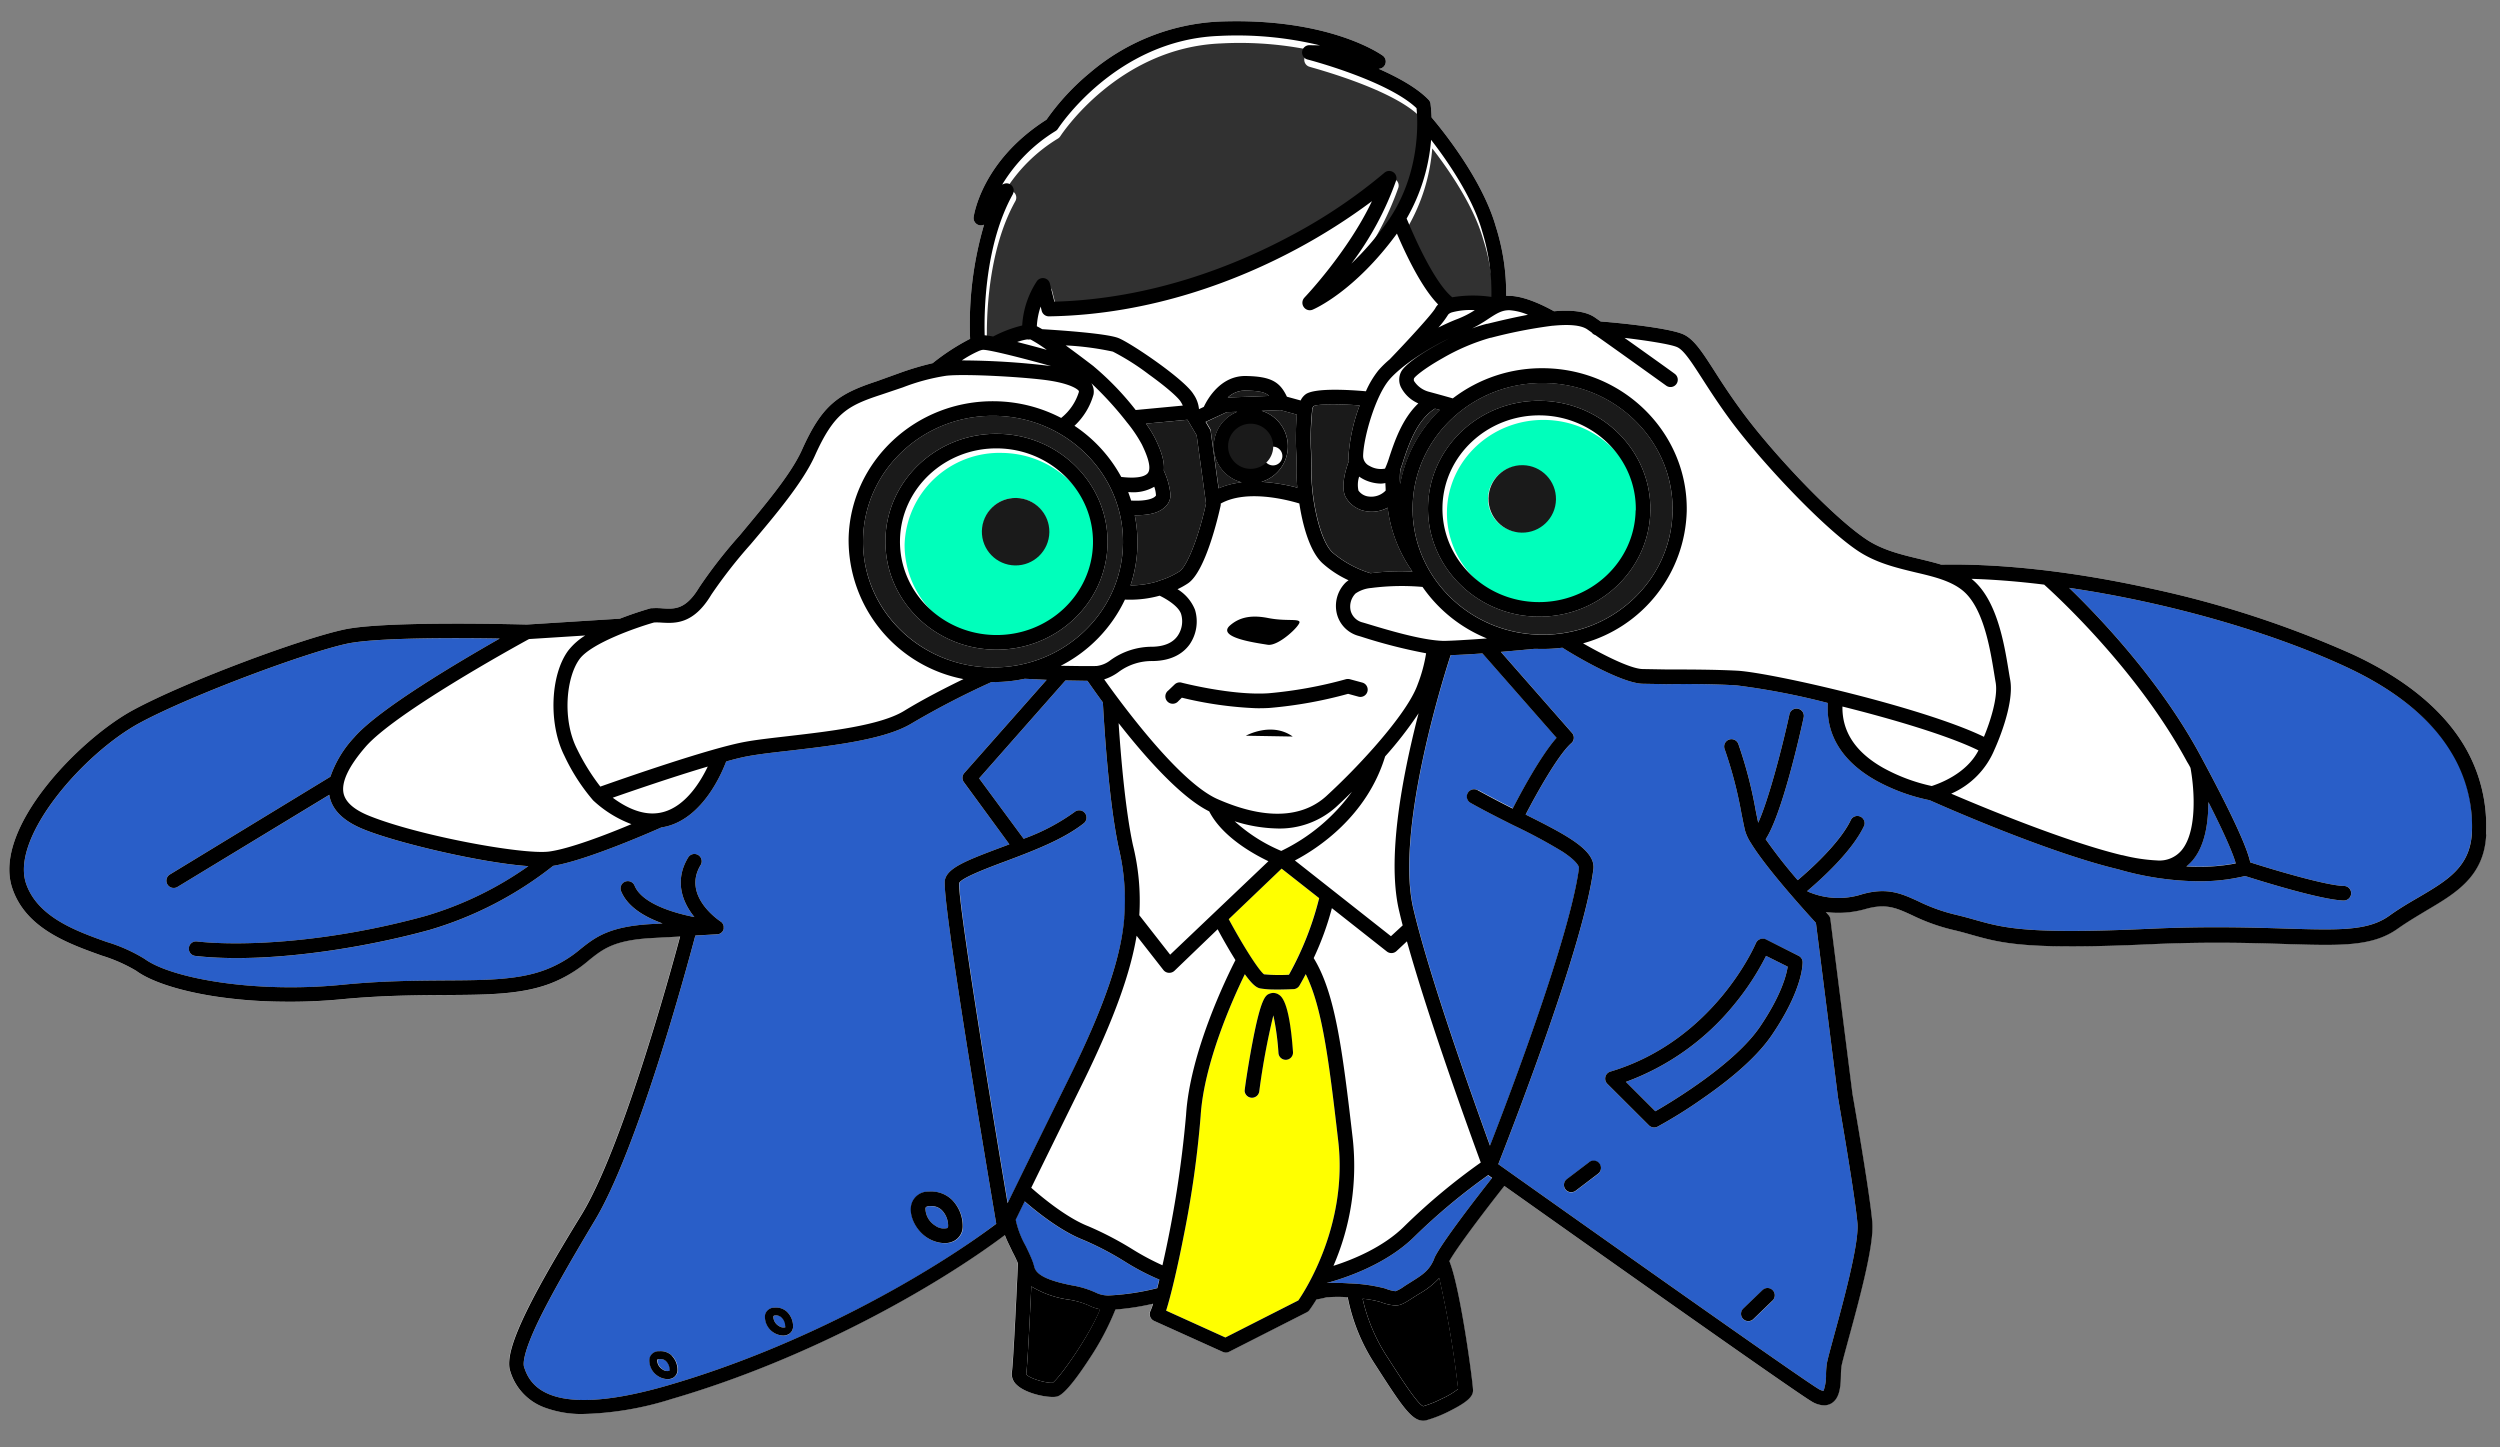<svg xmlns="http://www.w3.org/2000/svg" width="441.761" height="255.707" viewBox="0 0 441.761 255.707">
  <rect x="0" y="0" width="441.761" height="255.707" fill="#808080" stroke="none"/>
  <g id="people_02" transform="translate(4.33) rotate(1)">
    <path d="M437.457,139.822c-.225,7.41-5.154,10.43-10.369,13.635-1.623,1.021-3.286,2.041-4.868,3.194-4.45,3.337-9.92,3.266-19.861,3.133-6.124-.082-13.758-.184-23.913.459-7.144.449-12.451.643-16.5.643-8.4,0-11.482-.816-15.085-1.755-1.072-.286-2.184-.582-3.5-.857a34.7,34.7,0,0,1-7.032-2.4c-2.9-1.276-4.644-2.041-8.165-1.021a17.564,17.564,0,0,1-7.144.7l.48.51a1.347,1.347,0,0,1,.347.714l4.44,30.812c.2,1.021,3.358,17.35,3.9,22.6.4,3.715-1.684,12.319-3.858,20.81-.572,2.276-1.072,4.225-1.143,4.776a13.558,13.558,0,0,0-.071,1.429c0,2.041-.092,4.286-1.694,5.195a2.592,2.592,0,0,1-1.245.316,4.562,4.562,0,0,1-2.235-.7c-3.358-1.919-42.6-28.689-54.878-37.078-3.49,4.593-8.236,11.084-9.481,13.441,2.041,4.746,4.582,21.586,4.582,22.8,0,.908-.643,1.868-3.776,3.531a22.555,22.555,0,0,1-4.491,1.9,2.663,2.663,0,0,1-.49.051c-2.041,0-3.837-2.613-8.614-9.777a33.149,33.149,0,0,1-5.052-11.8,23.769,23.769,0,0,0-3.776.092,15.506,15.506,0,0,1-1.735.4c-.663,1.123-1.133,1.786-1.215,1.9a1.235,1.235,0,0,1-.439.388l-13.625,7.226a1.224,1.224,0,0,1-.6.153,1.276,1.276,0,0,1-.51-.112l-12.247-5.276a1.306,1.306,0,0,1-.663-1.715,10.66,10.66,0,0,0,.449-1.306,44.433,44.433,0,0,1-6.634,1.143,47.691,47.691,0,0,1-4.511,8.879c-3.991,6.358-5.246,6.613-5.664,6.7a3.763,3.763,0,0,1-.745.061c-1.725,0-4.858-.684-6.3-2.041a2.562,2.562,0,0,1-.878-2.245c.214-1.5.592-14.115.735-19.218-.276-.623-.623-1.327-1.021-2.041-.49-1.021-1.021-1.96-1.378-2.909-11.9,9.267-34.047,22.453-58.419,30.006a55.868,55.868,0,0,1-15.891,2.919,18.9,18.9,0,0,1-6.44-1.021,9.849,9.849,0,0,1-6.215-6.328c-1.184-3.256,2.307-11.308,12.053-27.77,6.9-11.665,14.737-42.018,16.615-49.55l-4.858.347c-6.736.48-8.655,2.041-11.074,4.031a23.545,23.545,0,0,1-6.818,4.358c-5.1,2.041-11.043,2.184-18.565,2.358-5.185.122-11.063.265-17.891,1.021a95.189,95.189,0,0,1-11.155.653,83.684,83.684,0,0,1-11.584-.725c-6.277-.857-11.38-2.419-14.013-4.286a28.116,28.116,0,0,0-6.124-2.572C10.562,166.551,3.061,164.01.57,156.927c-3.695-10.461,11.41-26.536,20.871-31.843s29.587-13.145,37.027-14.86c7.144-1.664,30.557-1.439,32.2-1.429l16.432-1.327c2.664-1.092,4.96-1.8,5.481-1.949h.225a12.015,12.015,0,0,1,1.817,0c2.113.092,4.082.173,6.379-3.8a84.756,84.756,0,0,1,7.022-9.349c4.082-5.1,8.8-10.808,10.706-15.248,3.409-7.971,6.124-9.992,12.982-12.38l3.868-1.47a50.894,50.894,0,0,1,5.991-1.909,38.783,38.783,0,0,1,6.542-4.419,62.45,62.45,0,0,1,2.113-20.208,1.337,1.337,0,0,1-.847.112,1.306,1.306,0,0,1-1.021-1.408c.051-.408,1.3-10,12.574-17.452A42.026,42.026,0,0,1,188.421,9.6,38,38,0,0,1,210.987.133c19.391-1.123,28.76,5.236,29.158,5.511a1.286,1.286,0,0,1-.674,2.337c3.45,1.449,6.838,3.245,8.9,5.307a1.347,1.347,0,0,1,.367.7c0,.122.153,1.021.225,2.419,1.674,1.9,9.124,10.645,11.686,19.1a39.069,39.069,0,0,1,2.041,12.186h.653c2.847,0,6.634,1.929,7.848,2.582,3.062-.316,5.675-.122,7.318,1.021l.959.643c2.521.133,12.125.888,14.7,2.041,1.868.837,3.358,3.062,5.623,6.46,1.347,2.041,3.011,4.491,5.154,7.277,5.562,7.226,16.228,18.146,22.188,21.933,2.858,1.817,6.175,2.551,9.389,3.256,1.327.3,2.623.582,3.858.939,10.839-.4,23.729.847,37.313,3.613a179.316,179.316,0,0,1,35.721,11c9.185,4.082,15.891,9.349,19.851,15.636A27.658,27.658,0,0,1,437.457,139.822Z" transform="translate(0 0)" fill="#fff"/>
    <path d="M6.307,10.369c0-.888,0-1.98-.092-3.133a52.6,52.6,0,0,1,0-6.491L3.317,0,0,.184A6.562,6.562,0,0,1,4.735,6.4,6.562,6.562,0,0,1,.173,12.737a31.823,31.823,0,0,1,6.369.919,31.246,31.246,0,0,1-.235-3.286Z" transform="translate(219.856 68.584)" fill="#1a1a1a"/>
    <path d="M5.062,3.664a50.682,50.682,0,0,1,7.5,7.532l8.308-.929a4.889,4.889,0,0,0-.378-.674c-.378-.612-2.1-2.215-5.726-4.736A42.865,42.865,0,0,0,8.349.949,51.234,51.234,0,0,0,0,0C2.164,1.51,4.266,3.062,4.97,3.582Z" transform="translate(185.023 57.817)" fill="#fff"/>
    <path d="M4.97,28.546A14.289,14.289,0,0,0,8.665,26.78c.97-.674,2.97-4.848,4.429-12.033L11.227,2.725,9.553,0,2.245.816A20.349,20.349,0,0,1,3.878,3.358c.694,1.378,1.827,3.654,1.653,5.705A12.952,12.952,0,0,1,6.8,13.39a2.9,2.9,0,0,1-1.021,2.164C4.756,16.574,2.97,17.013.531,17.034A24,24,0,0,1,0,29.444a16.666,16.666,0,0,0,4.787-.8Z" transform="translate(197.209 70.574)" fill="#1a1a1a"/>
    <path d="M4.919,1.459A5.328,5.328,0,0,0,4.593,0,7.389,7.389,0,0,1,.316,1.021H0c.2.49.388,1.021.551,1.48,3,.1,3.97-.551,4.2-.776S4.919,1.5,4.919,1.459Z" transform="translate(196.515 82.505)" fill="#fff"/>
    <path d="M17.013,33c9.41,0,17.054-7.4,17.054-16.493S26.423,0,17.013,0A16.762,16.762,0,0,0,0,16.5,16.76,16.76,0,0,0,17.013,33ZM19.565,7.93a5.838,5.838,0,1,1-5.838,5.838A5.838,5.838,0,0,1,19.565,7.93Z" transform="translate(157.171 77.004)" fill="#0fb"/>
    <path d="M.878,3.633l1.551,9.951a13.921,13.921,0,0,1,4.082-1.133A6.562,6.562,0,0,1,5.491,0L3.623.1,0,1.888.776,3.154a1.184,1.184,0,0,1,.1.48Z" transform="translate(210.058 69.013)" fill="#1a1a1a"/>
    <path d="M3.062,0A4.45,4.45,0,0,0,0,1.286L7.277.878C6.613.245,5.593,0,3.062,0Z" transform="translate(213.834 65.237)" fill="#1a1a1a"/>
    <path d="M17.064,0C7.654,0,0,7.4,0,16.493S7.654,33,17.064,33s17.054-7.4,17.054-16.5S26.464,0,17.064,0ZM13.053,19.881a5.838,5.838,0,1,1,5.838-5.838,5.838,5.838,0,0,1-5.838,5.838Z" transform="translate(252.892 69.503)" fill="#0fb"/>
    <path d="M12.722.1A42.273,42.273,0,0,0,3.649.449h0A5.7,5.7,0,0,0,.9,1.469,3.3,3.3,0,0,0,.1,4.531,2.9,2.9,0,0,0,2.292,6.572l.367.1c3.8,1.082,10.145,2.9,14.013,2.9,1.684,0,4.695-.235,7.644-.51A25.515,25.515,0,0,1,12.722.1Z" transform="translate(236.088 99.264)" fill="#fff"/>
    <path d="M17.871,2.8A14.921,14.921,0,0,1,7.287,6.767,26.209,26.209,0,0,1,0,5.623a28.76,28.76,0,0,0,8.328,5.1A33.057,33.057,0,0,0,20.708,0C19.565,1.153,18.575,2.133,17.871,2.8Z" transform="translate(216.304 135.739)" fill="#fff"/>
    <path d="M21.4,0a67.2,67.2,0,0,1-5.777,7.726C12.564,18.442,3.9,24.26,0,26.393L17.207,39.477l2.041-1.949c-.235-.837-.449-1.653-.643-2.429-1.664-6.532-1.133-16.462,1.582-29.516C20.555,3.633,20.973,1.776,21.4,0Z" transform="translate(227.102 121.716)" fill="#fff"/>
    <path d="M6.338,12.615a4.868,4.868,0,0,0,2.429-1.072,12.574,12.574,0,0,1,7.379-2.5c2.1-.092,3.593-.765,4.429-2.041A4.511,4.511,0,0,0,21.1,3.184C20.636,1.8,18.412.531,17.248,0a19.514,19.514,0,0,1-5.307.8h-.817A25.26,25.26,0,0,1,0,12.7C2.48,12.737,5.062,12.737,6.338,12.615Z" transform="translate(185.145 101.743)" fill="#fff"/>
    <path d="M0,22.239C0,34.394,10.114,44.284,22.616,44.467a1.429,1.429,0,0,1,.551,0c12.574-.1,22.78-10.032,22.78-22.239S35.639,0,22.974,0,0,9.981,0,22.239Zm43.212,0c0,10.522-8.8,19.075-19.626,19.075S3.96,32.761,3.96,22.239,12.768,3.174,23.586,3.174s19.626,8.553,19.626,19.065Z" transform="translate(149.812 70.472)" fill="#1a1a1a"/>
    <path d="M20.341,53.652c10.451,4.378,16.2,1.949,19.187-.868a116.891,116.891,0,0,0,8.165-8.614l.061-.071c3.4-3.991,6.573-8.308,7.583-11.349a26.539,26.539,0,0,0,1.388-5.511,93.214,93.214,0,0,1-11.553-2.745l-.357-.1a5.409,5.409,0,0,1-3.98-3.868,5.827,5.827,0,0,1,1.48-5.5,3.654,3.654,0,0,1,.561-.459,18.228,18.228,0,0,1-4.695-2.96c-2.256-2.041-3.572-6.542-4.246-10.461C31.659.5,24.5-1.205,20.045,1.407a1.805,1.805,0,0,1,0,.327c-.388,1.939-2.48,11.727-5.532,13.86a13.788,13.788,0,0,1-1.837,1.072,7.532,7.532,0,0,1,3.154,3.582,7.144,7.144,0,0,1-.837,6.124c-.908,1.327-2.766,2.939-6.43,3.062a9.839,9.839,0,0,0-6.042,2.041A8.88,8.88,0,0,1,0,32.821C3.45,37.577,13.625,50.845,20.341,53.652Zm4.817-11.3s4.511-2.623,8.267,0ZM22.1,22.881c1.582-1.408,3.613-1.949,6.675-1.4s5.276,0,5.552.561-3.613,4.45-5.552,4.164-9.206-1.112-6.705-3.327ZM11.318,34.607l1.112-1.1a1.306,1.306,0,0,1,1.215-.347c.092,0,9.053,2.174,15.431,1.633A75.829,75.829,0,0,0,42.7,32.066a1.449,1.449,0,0,1,.694,0l2.225.561a1.29,1.29,0,0,1-.633,2.5l-1.878-.48a76.3,76.3,0,0,1-13.819,2.735q-1.184.092-2.419.092a66.4,66.4,0,0,1-13.125-1.633l-.6.612a1.3,1.3,0,1,1-1.827-1.827Z" transform="translate(192.881 83.874)" fill="#fff"/>
    <path d="M6.379,18.728a29.081,29.081,0,0,0,4.429,0A55.306,55.306,0,0,0,15.911,5.1L9.185,0,0,9.094C2.98,14.421,5.562,18.146,6.379,18.728Z" transform="translate(215.579 149.579)" fill="#ff0"/>
    <path d="M11.888,24.137c1.96,1.021,4.082,2.113,6.226,3.133,1.337-2.694,4.766-9.369,7.522-12.584L12.286,0C10.245.184,8.2.337,6.673.4,5.111,5.5-2.512,31.883.845,45.233c3.062,12.114,11.227,33.68,14.288,41.712C18.614,77.514,28.646,49.56,30,37.619h0c0-.092,0-.949-2.9-2.807a93.565,93.565,0,0,0-8.614-4.45l-.347-.163h0c-2.531-1.215-5.1-2.46-7.5-3.756a1.286,1.286,0,1,1,1.235-2.256Z" transform="translate(247.342 110.949)" fill="#295ec8"/>
    <path d="M13.39,2.528A37.139,37.139,0,0,0,5.042,6.264C1.725,8.213.245,9.57.041,9.917a.719.719,0,0,0,0,.469,4.47,4.47,0,0,0,2.735,1.878c1.551.388,3.276.837,4.174,1.082A25.923,25.923,0,0,1,23.116,7.733c14.084,0,25.515,11.135,25.515,24.811A24.933,24.933,0,0,1,30.72,56.222c3.49,1.919,8.44,4.358,10.624,4.358h4.082c3.7-.061,8.318-.143,12.666,0,6.266.286,33.057,5.95,43.743,10.92,1.021-2.562,2.419-7.073,1.9-9.655-.1-.51-.2-1.092-.316-1.725-.786-4.338-2.113-11.584-5.868-14.462-2.143-1.643-5.1-2.307-8.318-3-3.429-.765-6.971-1.541-10.206-3.6-6.124-3.95-17.1-15.176-22.79-22.535-2.194-2.858-3.888-5.389-5.246-7.42C49.04,6.192,47.641,4.09,46.447,3.569S40.661,2.447,37.1,2.089c4.164,2.847,8.92,6.124,8.991,6.2A1.287,1.287,0,0,1,44.62,10.4c-.092-.061-8.43-5.838-12.676-8.716a1.265,1.265,0,0,1-.663-.459L30.475.681c-1.163-.765-3.419-.806-6-.51h-.082A85.217,85.217,0,0,0,13.523,2.5Z" transform="translate(246.626 52.666)" fill="#fff"/>
    <path d="M16.942,55.888a110.591,110.591,0,0,1,13.207-11.4c-1.878-4.848-9.573-24.9-13.727-38.854L14.594,7.4a1.3,1.3,0,0,1-.888.357,1.316,1.316,0,0,1-.786-.255L3.062,0A51.5,51.5,0,0,1,0,8.879C3.888,15,5.327,24.668,7.471,40.763A44.355,44.355,0,0,1,4.409,63.216C7.7,62.114,13.217,59.8,16.942,55.888Z" transform="translate(230.705 156.396)" fill="#fff"/>
    <path d="M0,0C0,4.419,2.429,8.022,7.379,10.706a31.455,31.455,0,0,0,8.644,3.062c1.143-.357,6.052-2.123,8.165-6.4C18.881,4.838,9.042,2.092,0,0Z" transform="translate(323.365 119.216)" fill="#fff"/>
    <path d="M9.757,16.034c.112.612.214,1.184.316,1.674.888,4.47-2.378,11.972-2.582,12.431A14.584,14.584,0,0,1,0,38.007c6.124,2.5,20.555,8.165,30.383,10.349h.1a30.73,30.73,0,0,0,6.124.816A5.1,5.1,0,0,0,40.885,47.3c1.419-1.766,2.092-4.838,1.97-8.889A35.185,35.185,0,0,0,42.2,32.71a10.752,10.752,0,0,0-.6-1.021C32.6,15.676,18.126,2.827,15.778.786,11.318.327,6.981.051,2.9,0h0C7.471,3.47,8.9,11.329,9.757,16.034Z" transform="translate(342.878 96.293)" fill="#fff"/>
    <path d="M0,11.441a34.333,34.333,0,0,0,8.726-.674C8.389,9.614,7.277,6.746,3.695,0c.071,3.511-.4,7.624-2.541,10.288A7.694,7.694,0,0,1,0,11.441Z" transform="translate(384.611 134.933)" fill="#295ec8"/>
    <path d="M9.818,40.763l17.075-16.83c-2.868-1.306-8.277-4.246-10.614-8.624C11.176,12.911,4.664,5.756,0,0,.459,5.5,1.419,15.176,2.909,21.524A40.824,40.824,0,0,1,4.246,33.874Z" transform="translate(195.504 124.39)" fill="#fff"/>
    <path d="M4.429,7.389C1.99,10.318,0,17.738,0,21.014a1.939,1.939,0,0,0,1.163,1.715,3.929,3.929,0,0,0,2.745.429,16.446,16.446,0,0,0,.725-2.041c.837-2.674,2.133-6.828,4.96-9.583A6.205,6.205,0,0,1,6.46,8.706a3.062,3.062,0,0,1,0-2.694C7.185,4.552,10.89,2.021,14.809,0,10.982,1.9,6.5,4.909,4.429,7.389Z" transform="translate(237.91 55.439)" fill="#fff"/>
    <path d="M6.4.015a12.564,12.564,0,0,0-3.96.439h0a1.459,1.459,0,0,0-.745.418A15.972,15.972,0,0,1,0,3.2c1.2-.633,2.358-1.174,3.4-1.592A16.778,16.778,0,0,0,6.4.015Z" transform="translate(250.79 50.311)" fill="#fff"/>
    <path d="M.408.4a1.571,1.571,0,0,0-.245.623,1.02,1.02,0,0,1,0,.286s0,0,0,.082A46.241,46.241,0,0,0,.1,8.33c.051,1.174.1,2.3.1,3.235a37.762,37.762,0,0,0,1.021,7.91C2.01,22.761,3.072,25.15,4.2,26.18a18.84,18.84,0,0,0,6.807,3.562,39.805,39.805,0,0,1,7.369-.418A24.77,24.77,0,0,1,13.8,18.1a5.858,5.858,0,0,1-2.878.776,5.5,5.5,0,0,1-.816-.061,4.991,4.991,0,0,1-3.8-2.511c-1.021-2.041.235-5.634.5-6.338h0a4.328,4.328,0,0,1-.092-.9A31.352,31.352,0,0,1,8.532.125C4.664-.1,1.163-.029.408.4Z" transform="translate(228.613 67.388)" fill="#1a1a1a"/>
    <path d="M1.941,3.541a3.531,3.531,0,0,0,2.99-1.1c0-.48-.061-.919-.071-1.327a5.429,5.429,0,0,1-.827.061A7.144,7.144,0,0,1,1.389.643,6.531,6.531,0,0,1,.206,0,4.787,4.787,0,0,0,.124,2.47,2.541,2.541,0,0,0,1.941,3.541Z" transform="translate(237.092 80.086)" fill="#fff"/>
    <path d="M6,0C2.835,2.041,1.457,6.481.528,9.451c-.163.531-.306,1.021-.449,1.378a10.662,10.662,0,0,0,0,2.654A24.494,24.494,0,0,1,6.866.214Z" transform="translate(244.475 67.849)" fill="#1a1a1a"/>
    <path d="M27.842,34.6a5.48,5.48,0,0,1,1.021,2.623l.847-.418c.653-1.459,2.9-5.583,7.348-5.583s6.032.939,7.3,3.531l2.439.623a2.827,2.827,0,0,1,.939-1.163c1.664-1.1,7.379-.888,10.563-.663a16.421,16.421,0,0,1,2.2-3.756,18.373,18.373,0,0,1,1.939-1.96c2.98-3.2,7.389-8.165,7.91-9.185a2.562,2.562,0,0,1,.48-.663c-3.062-2.99-6-9.042-7.5-12.39C56,15.983,48.968,19.167,48.672,19.289a1.286,1.286,0,0,1-1.572-.429,1.306,1.306,0,0,1,.1-1.623C47.294,17.146,54.714,9.073,58.827,0A105.366,105.366,0,0,1,45.692,8.614C35.935,14.074,20.443,20.7,2.1,21.29A1.306,1.306,0,0,1,.816,20.33l-.2-.745A12.859,12.859,0,0,0,0,23.076c.255.122.582.286.949.5,2.041.092,11.3.5,13.513,1.337S26.2,31.975,27.842,34.6Z" transform="translate(179.859 31.445)" fill="#fff"/>
    <path d="M0,7.583a25.433,25.433,0,0,1,8.42,8.889c3.49.347,4.45-.418,4.7-.786.8-1.112-.623-3.95-1.153-5.011A24.494,24.494,0,0,0,9.318,6.869a1.592,1.592,0,0,1-.163-.2A61.115,61.115,0,0,0,2.847,0a2.776,2.776,0,0,1,.429,1.98A12,12,0,0,1,0,7.583Z" transform="translate(186.819 64.41)" fill="#fff"/>
    <path d="M2.174,0a1.153,1.153,0,0,1-.418,0A10.3,10.3,0,0,0,0,.51c1.684.4,3.521.847,5.246,1.3A25.77,25.77,0,0,0,2.347.02,1.021,1.021,0,0,1,2.174,0Z" transform="translate(176.429 56.898)" fill="#fff"/>
    <path d="M5.287,27.791c3.062-1.837,13.86-8.614,18.2-15.217,3.7-5.654,4.542-9.287,4.736-10.737L24.362,0a46.3,46.3,0,0,1-5.5,8.726A44.191,44.191,0,0,1,0,22.7Z" transform="translate(286.276 163.51)" fill="#295ec8"/>
    <path d="M7.379,2.235A17.289,17.289,0,0,1,.633,0C.48,5.338.2,13.89,0,15.523c.449.7,3.541,1.561,4.715,1.439C5.981,16,11.063,8.553,12.88,3.827a6.879,6.879,0,0,1-1.847-.572A14.208,14.208,0,0,0,7.379,2.235Z" transform="translate(181.216 224.174)"/>
    <path d="M3.806,20.351C.846,23.9-.4,26.709.111,28.689c.4,1.51,1.929,2.8,4.562,3.807,8.634,3.327,27.189,6.43,31.873,5.766h0c3.572-.521,10.206-3.194,14.5-5.1a20.412,20.412,0,0,1-6.838-4.082h0a34.547,34.547,0,0,1-5.225-7.808c-2.919-5.542-2.745-14.227.367-18.585A11.5,11.5,0,0,1,42.415,0l-9.93.806C29.872,2.2,8.858,14.288,3.806,20.351Z" transform="translate(58.715 110.572)" fill="#fff"/>
    <path d="M29.278,41.742a.776.776,0,0,1,0-.265A38.855,38.855,0,0,0,28.063,29.5C26.022,20.759,25,6.4,24.8,3.756,23.5,2.062,22.522.694,22.011,0H18.123L3.171,17.564,11.224,28.1a36.4,36.4,0,0,0,8.93-4.9,1.286,1.286,0,1,1,1.643,1.98c-3.521,2.929-9.012,5.1-13.86,7.022-2.99,1.184-7.5,2.97-7.93,3.909C-.228,38.681,5.325,69.86,9.55,92.527c1.6-3.439,4.674-10.022,10.543-22.453C26.4,56.561,28.819,48.233,29.278,41.742Z" transform="translate(167.89 117.012)" fill="#295ec8"/>
    <path d="M162.76,41.293c.388-2.113,3.531-3.45,9.512-5.817l1.776-.7-8.226-10.808a1.286,1.286,0,0,1,0-1.613L180.11,5.6l-3.878-.122a26.289,26.289,0,0,1-5.858.684,149,149,0,0,0-13.962,7.542c-4.644,2.96-13.962,4.195-21.433,5.195-2.8.367-5.43.714-7.338,1.1-1.021.2-2.388.551-3.9,1.021-.827,2.307-3.929,9.788-10.145,11.6-.316.092-.643.163-.959.225h-.092c-.541.255-12.951,6.052-19.055,7.144A64.6,64.6,0,0,1,71.9,51.683c-9.318,2.756-23.372,5.593-35.435,5.593-2.041,0-4.011-.082-5.909-.265a1.286,1.286,0,1,1,.235-2.562c7.95.745,23.3-.184,40.375-5.225a61.665,61.665,0,0,0,17.952-9.1c-8.369-.449-23.249-3.695-29.169-5.981-3.49-1.337-5.5-3.164-6.124-5.562a3.184,3.184,0,0,1-.092-.449L27.194,44.865a1.245,1.245,0,0,1-.694.2,1.286,1.286,0,0,1-.684-2.378L53.862,24.933a19.483,19.483,0,0,1,4.082-7.022C62.19,12.808,76.315,4.174,83.347,0c-7.512,0-21.82.194-26.913,1.368-7.144,1.664-27.2,9.492-36.343,14.6C10.273,21.473-2.464,36.537.414,44.712c2.113,5.9,8.92,8.246,14.411,10.094a28.454,28.454,0,0,1,6.8,2.9c4.695,3.317,19.391,5.766,34.966,3.95,6.94-.816,12.89-.949,18.126-1.082,7.256-.163,12.992-.306,17.677-2.174A21.28,21.28,0,0,0,98.6,54.592c2.551-2.1,4.97-4.082,12.523-4.623l1.888-.133c-3.909-1.337-6.409-3.2-7.43-5.572a1.289,1.289,0,0,1,2.368-1.021c1.286,3,6.522,4.623,10.665,5.368-2.2-2.613-3.695-6.379-1.286-10.512a1.287,1.287,0,0,1,2.225,1.3c-3.164,5.43,3.276,9.645,3.725,9.93l.1.071h0a.724.724,0,0,1,.153.153h0a1.357,1.357,0,0,1,.235.388h0a1.777,1.777,0,0,1,.051.225h0a.5.5,0,0,1,0,.122.479.479,0,0,1,0,.122h0a.755.755,0,0,1,0,.235h0a1.184,1.184,0,0,1-.327.572,1.245,1.245,0,0,1-.888.378h-.133l-1.317.1-2.317.174c-1.48,5.991-9.645,38.436-17.105,51.03-4.286,7.481-7.348,13.1-9.328,17.34-2.807,6.062-2.674,7.889-2.49,8.4.857,2.368,3.48,9.573,25.362,2.817,24.066-7.42,45.927-20.412,57.613-29.6C170.782,90.619,162.188,44.355,162.76,41.293Zm-46.468,88.792a1.97,1.97,0,0,1-1.021.245,3.133,3.133,0,0,1-1.551-.449,3.266,3.266,0,0,1-1.653-3.154,1.674,1.674,0,0,1,1.7-1.306,2.848,2.848,0,0,1,2.225.725,3.592,3.592,0,0,1,1.082,2.521,1.592,1.592,0,0,1-.8,1.408Zm20.279-8.063a1.909,1.909,0,0,1-1.021.245,3.225,3.225,0,0,1-1.541-.439,3.276,3.276,0,0,1-1.653-3.164,1.684,1.684,0,0,1,1.633-1.3,2.858,2.858,0,0,1,2.235.735,3.593,3.593,0,0,1,1.082,2.511,1.582,1.582,0,0,1-.745,1.4Zm28.4-24.28a6.624,6.624,0,0,1,2.041,4.664A2.878,2.878,0,0,1,165.6,105a3.552,3.552,0,0,1-1.806.459,5.92,5.92,0,0,1-2.868-.827c-2.092-1.194-3.49-3.868-3.062-5.838a3.062,3.062,0,0,1,3.062-2.4,5.287,5.287,0,0,1,4.042,1.337Z" transform="translate(2.575 111.357)" fill="#295ec8"/>
    <path d="M.572,0H.4C.041,0,.01.156,0,.207A1.97,1.97,0,0,0,1.021,1.86h0a1.347,1.347,0,0,0,1.133.2s.071,0,.071-.2A2.133,2.133,0,0,0,1.592.37,1.367,1.367,0,0,0,.572,0Z" transform="translate(116.03 238.154)" fill="#295ec8"/>
    <path d="M.531.006H.4C.041.006.01.159,0,.22A1.96,1.96,0,0,0,1.021,1.864h0a1.378,1.378,0,0,0,1.143.2s.071,0,.071-.2A2.133,2.133,0,0,0,1.6.373,1.378,1.378,0,0,0,.531.006Z" transform="translate(136.361 230.088)" fill="#295ec8"/>
    <path d="M.735,0C.071.061.02.286,0,.4A3.613,3.613,0,0,0,1.817,3.46a2.49,2.49,0,0,0,2.1.378c.061,0,.143-.082.143-.367A3.97,3.97,0,0,0,2.9.7,2.6,2.6,0,0,0,1.051.01Z" transform="translate(162.906 210.304)" fill="#295ec8"/>
    <path d="M15.472,10.931C10.369,16.238,2.613,18.779,0,19.514a36.4,36.4,0,0,1,3.991,0,28.853,28.853,0,0,1,6.2.745l.276.082a6.337,6.337,0,0,0,1.725.408,6.307,6.307,0,0,0,1.47-.857l.449-.306.817-.531c1.97-1.286,3.154-2.041,3.991-4.154v-.082h0C20,12.257,26.444,3.654,28.863.48l-.7-.48A109.134,109.134,0,0,0,15.472,10.931Z" transform="translate(234.032 203.15)" fill="#295ec8"/>
    <path d="M9.941,2.878l-.8.52-.449.3c-1.337.908-2.041,1.3-2.929,1.3a8.85,8.85,0,0,1-2.439-.52l-.265-.082A17.246,17.246,0,0,0,0,3.9,31.515,31.515,0,0,0,4.531,14.1c2.592,3.878,5.511,8.267,6.522,8.6a20.157,20.157,0,0,0,3.3-1.408,13.923,13.923,0,0,0,2.817-1.755A178.833,178.833,0,0,0,13.492,0,14.584,14.584,0,0,1,9.941,2.878Z" transform="translate(240.421 221.429)"/>
    <path d="M29.883,29.373C27.954,14.9,26.627,5.807,23.627,0c-.592,1.194-1.021,1.939-1.072,2.041a1.3,1.3,0,0,1-1.021.653c-.265,0-1.857.122-3.429.122a15.46,15.46,0,0,1-2.429-.143C15.1,2.582,14.4,2.256,12.87.2,10.778,4.695,5.919,16.074,5.5,25.372A180.653,180.653,0,0,1,2.878,46.621C2.011,51.55.837,57.123,0,59.889l10.553,4.562,12.788-6.787C24.525,55.878,31.853,44.131,29.883,29.373ZM20.443,15.2a1.286,1.286,0,0,1-1.4-1.163,45.171,45.171,0,0,0-1.021-6.644,128.409,128.409,0,0,0-2.256,13.5,1.3,1.3,0,0,1-2.582,0c0-.459.541-4.582,1.174-8.277,1.429-8.42,2.245-8.747,2.97-9.032a1.735,1.735,0,0,1,1.551.133c.52.316,1.9,1.164,2.715,10.114A1.286,1.286,0,0,1,20.443,15.2Z" transform="translate(205.741 168.154)" fill="#ff0"/>
    <path d="M12,6.624C7.991,5.144,3.654,1.776,1.531,0,.847,1.47.357,2.531,0,3.286A16.331,16.331,0,0,0,1.827,7.838c.439.868.857,1.7,1.174,2.46H3a9.125,9.125,0,0,1,.408,1.184c.265,1.021,1.266,2.245,6.756,3.215a16.452,16.452,0,0,1,4.184,1.194,4.96,4.96,0,0,0,2.541.459,42.865,42.865,0,0,0,8.338-1.439l.347-1.51a41.986,41.986,0,0,1-6.124-3.062A53.276,53.276,0,0,0,12,6.624Z" transform="translate(178.848 209.171)" fill="#295ec8"/>
    <path d="M35.374,5.4l-.837-1.317c-.929-1.5-1.8-2.99-2.4-4.082L24.627,7.481a1.317,1.317,0,0,1-.908.367h-.112a1.306,1.306,0,0,1-.929-.48L17.84,1.4C16.9,7.757,14.288,15.85,8.726,27.679,4.572,36.5,1.817,42.365,0,46.253c1.715,1.47,6.266,5.164,10.206,6.624a58.736,58.736,0,0,1,7.818,3.9,44.91,44.91,0,0,0,5.4,2.766A196.674,196.674,0,0,0,27.1,32.9C27.628,21.851,33.812,8.553,35.374,5.4Z" transform="translate(181.532 160.499)" fill="#fff"/>
    <path d="M149.456,13.145C135.525,6.96,117.175,2.194,100.2,0c5.3,4.94,16.268,15.993,23.657,29.128,6.716,11.941,8.726,16.748,9.185,18.81,4.246,1.276,13.574,3.878,16.636,3.878a1.286,1.286,0,1,1,0,2.572c-3.827,0-14.686-3.174-17.5-4.021a34.2,34.2,0,0,1-8.828,1.072,52.693,52.693,0,0,1-13.594-1.868C97.191,46.815,78.249,38.813,76.218,37.946a33.476,33.476,0,0,1-9.522-3.3c-6.032-3.245-9.042-7.92-8.767-13.564a128.507,128.507,0,0,0-16.146-2.827c-4.266-.194-8.828-.112-12.492,0H25.209c-3.807,0-12.247-4.827-14.35-6.124a27.424,27.424,0,0,1-3.909.286H5.93c-.541.061-3,.347-5.93.643l12.86,14.145A1.276,1.276,0,0,1,12.7,29c-2.307,2.113-6.022,9.093-7.828,12.737,7.379,3.531,12.615,6.124,12.125,9.553-.7,6.205-3.644,17.024-8.736,32.169-3.164,9.389-6.205,17.605-7.144,20.126,7.6,5.195,53.714,36.69,57.225,38.691a2.317,2.317,0,0,0,.939.367,8.409,8.409,0,0,0,.388-2.99,16.835,16.835,0,0,1,.092-1.7c.082-.674.469-2.2,1.2-5.1,1.459-5.705,4.164-16.33,3.8-19.912-.551-5.164-3.848-22.229-3.878-22.453v-.061L56.49,59.97c-2.113-2.225-8.94-9.522-11.7-13.86-.061-.082-.112-.163-.163-.245a8.011,8.011,0,0,1-.959-2.041c-.214-.847-.429-1.847-.684-3.011a73.942,73.942,0,0,0-3.143-11.227,1.294,1.294,0,1,1,2.378-1.021,75.379,75.379,0,0,1,3.276,11.7c.173.806.337,1.541.49,2.184,1.715-4,3.909-12.89,5.174-19.2a1.286,1.286,0,1,1,2.521.5c-.6,3.062-3.552,17.217-6.328,21.586a88.484,88.484,0,0,0,5.777,7.144c2.153-1.878,7.379-6.736,9.236-10.869a1.286,1.286,0,0,1,2.347,1.021c-2.041,4.613-7.573,9.726-9.869,11.737l.082.082a13.554,13.554,0,0,0,9.624.316c4.44-1.347,6.991-.225,9.951,1.072a31.546,31.546,0,0,0,6.542,2.235c1.368.3,2.511.592,3.613.888,5.1,1.337,9.185,2.4,30.771,1.021,10.206-.643,17.932-.541,24.106-.459,9.379.122,14.544.194,18.279-2.623,1.684-1.255,3.409-2.307,5.1-3.327,5-3.062,8.961-5.491,9.185-11.523a25.076,25.076,0,0,0-3.868-14.421C164.479,21.963,158.182,17.034,149.456,13.145ZM18.759,105l-3.888,3.062a1.3,1.3,0,0,1-.8.276,1.245,1.245,0,0,1-1.021-.49,1.286,1.286,0,0,1,.214-1.806l3.888-3.062a1.294,1.294,0,0,1,1.592,2.041ZM50,126.85l-3.337,3.337a1.3,1.3,0,0,1-.908.378,1.317,1.317,0,0,1-.908-.378,1.3,1.3,0,0,1,0-1.827l3.337-3.327a1.266,1.266,0,0,1,1.817,0,1.286,1.286,0,0,1-.01,1.8ZM45.917,63.767a1.3,1.3,0,0,1,.725-.725,1.266,1.266,0,0,1,1.021,0l5.858,2.8a1.276,1.276,0,0,1,.735,1.072c0,.194.245,4.695-5.215,13.023-2.276,3.48-6.317,7.318-12.033,11.42a81.468,81.468,0,0,1-7.859,5.1,1.276,1.276,0,0,1-.633.163,1.3,1.3,0,0,1-.9-.357l-7.5-7.226a1.3,1.3,0,0,1,.5-2.153c18.34-5.838,25.25-22.963,25.321-23.137Z" transform="translate(262.864 97.559)" fill="#295ec8"/>
    <path d="M1.99,51.362c-2.317,3.256-2.9,10.737-.184,15.88a38.088,38.088,0,0,0,4.246,6.593c3.807-1.419,19.269-7.144,25.515-8.369,1.98-.4,4.664-.745,7.491-1.123,7.246-.97,16.248-2.164,20.412-4.807,3.409-2.174,7.45-4.317,10.41-5.817A25.028,25.028,0,0,1,49.151,29.348c0-13.676,11.461-24.811,25.515-24.811A25.974,25.974,0,0,1,86.332,7.283,9.359,9.359,0,0,0,89.393,2.6a.428.428,0,0,0-.051-.173c-.051-.1-1.021-1.1-4.981-1.674S69.155-.27,65.848.19a36.436,36.436,0,0,0-7.563,2.174L54.4,3.751c-5.889,2.041-8.236,3.439-11.461,10.961-2.041,4.776-6.848,10.665-11.084,15.86a85.728,85.728,0,0,0-6.777,9c-3.062,5.338-6.328,5.195-8.726,5.1a11.225,11.225,0,0,0-1.306,0C12.022,45.586,4.031,48.5,1.99,51.362Z" transform="translate(98.109 63.363)" fill="#fff"/>
    <path d="M45.947,22.239C45.947,9.992,35.639,0,22.974,0S0,9.981,0,22.239,10.3,44.478,22.974,44.478,45.947,34.506,45.947,22.239Zm-43.222,0c0-10.512,8.808-19.075,19.626-19.075s19.667,8.563,19.667,19.075S33.21,41.314,22.382,41.314,2.725,32.761,2.725,22.239Z" transform="translate(246.81 62.971)" fill="#1a1a1a"/>
    <path d="M15.758,2.664C11.084,1.439,5.021,0,3.746,0a1.439,1.439,0,0,0-.48.1l-.2.071A19.39,19.39,0,0,0,0,1.939a132.969,132.969,0,0,1,15.758.725Z" transform="translate(166.734 58.848)" fill="#fff"/>
    <path d="M.056,53.736a12.453,12.453,0,0,1,1.5.184,22.454,22.454,0,0,1,5.1-2.041,15.8,15.8,0,0,1,2.46-7.889,1.286,1.286,0,0,1,1.276-.541,1.317,1.317,0,0,1,1.021.939l.847,3.174C29.613,46.8,44.279,40.5,53.6,35.315A94.159,94.159,0,0,0,70.161,23.792a1.286,1.286,0,0,1,2.1,1.306,54.785,54.785,0,0,1-7.644,14.839,51.671,51.671,0,0,0,5.919-7.052c6.124-8.665,5.358-18.5,5.1-20.606C70.416,7.473,56.413,4.115,56.25,4.023a1.286,1.286,0,0,1,.3-2.541h1.847A62.042,62.042,0,0,0,40.533.155c-18.248,1.021-28.056,16.738-28.158,16.9a1.378,1.378,0,0,1-.4.408A28.179,28.179,0,0,0,2.71,27.007l.3-.143a1.306,1.306,0,0,1,1.449.327,1.286,1.286,0,0,1,.173,1.47C-.189,37.652-.117,49.695.056,53.736Z" transform="translate(171.046 3.825)" fill="#313131"/>
    <path d="M0,3.317a24.248,24.248,0,0,1,2.6-.867h.082C5.093,1.817,7.512,1.2,9.828.735A10.206,10.206,0,0,0,6.562,0C5.215,0,4.276.633,2.847,1.6A25.516,25.516,0,0,1,0,3.317Z" transform="translate(256.76 50.254)" fill="#fff"/>
    <path d="M8.991,8.165C12.921,7.022,15.442,2.745,16.7,0,10.737,1.878,3.521,4.5,0,5.8,3.3,8.144,6.317,8.951,8.991,8.165Z" transform="translate(106.386 133.321)" fill="#fff"/>
    <path d="M2.909,19.963c2.633,5.011,4.429,6.981,5.44,7.746a21.82,21.82,0,0,1,6.909-.184A35.476,35.476,0,0,0,13.349,15.88C11.523,9.859,6.869,3.46,4.082,0A32.986,32.986,0,0,1,0,13.982C.469,15.013,1.531,17.422,2.909,19.963Z" transform="translate(245.095 21.882)" fill="#313131"/>
    <path d="M214.947,106.755c1.582-1.408,3.613-1.949,6.675-1.4s5.276,0,5.552.561-3.613,4.45-5.552,4.164S212.446,108.969,214.947,106.755ZM193.024,92.711c0,10.522-8.8,19.075-19.626,19.075s-19.626-8.553-19.626-19.075S162.58,73.646,173.4,73.646,193.024,82.2,193.024,92.711Zm-2.572,0c0-9.094-7.644-16.493-17.054-16.493s-17.054,7.4-17.054,16.493S164,109.2,173.4,109.2,190.452,101.815,190.452,92.711Zm98.375-7.5c0,10.522-8.808,19.075-19.636,19.075s-19.657-8.553-19.657-19.075,8.808-19.075,19.626-19.075S288.828,74.7,288.828,85.21Zm-2.572,0c0-9.094-7.654-16.5-17.064-16.5s-17.105,7.41-17.105,16.5,7.654,16.5,17.054,16.5,17.085-7.4,17.085-16.5Zm-79.729,31.822a1.306,1.306,0,0,0-1.214.347l-1.112,1.1a1.3,1.3,0,1,0,1.827,1.827l.6-.612a66.4,66.4,0,0,0,13.125,1.633q1.245,0,2.419-.092a76.3,76.3,0,0,0,13.819-2.735l1.878.48a1.29,1.29,0,0,0,.633-2.5l-2.225-.561a1.449,1.449,0,0,0-.694,0,75.832,75.832,0,0,1-13.625,2.725c-6.409.561-15.37-1.592-15.462-1.613Zm11.543,9.185h8.267c-3.786-2.613-8.3.01-8.3.01ZM437.5,139.852c-.224,7.41-5.154,10.431-10.369,13.635-1.623,1.021-3.286,2.041-4.868,3.194-4.45,3.337-9.92,3.266-19.861,3.133-6.124-.082-13.758-.184-23.913.459-7.144.449-12.451.643-16.5.643-8.4,0-11.482-.816-15.084-1.755-1.072-.286-2.184-.582-3.5-.857a34.7,34.7,0,0,1-7.032-2.4c-2.9-1.276-4.644-2.041-8.165-1.021a17.564,17.564,0,0,1-7.144.7l.48.51a1.347,1.347,0,0,1,.347.714l4.44,30.812c.2,1.021,3.358,17.35,3.9,22.6.4,3.715-1.684,12.319-3.858,20.81-.572,2.276-1.072,4.225-1.143,4.776a13.517,13.517,0,0,0-.071,1.429c0,2.041-.092,4.286-1.694,5.195a2.592,2.592,0,0,1-1.245.316,4.562,4.562,0,0,1-2.235-.7c-3.358-1.919-42.6-28.689-54.877-37.078-3.491,4.593-8.236,11.084-9.481,13.441,2.041,4.746,4.582,21.586,4.582,22.8,0,.908-.643,1.868-3.776,3.531a22.553,22.553,0,0,1-4.491,1.9,2.662,2.662,0,0,1-.49.051c-2.041,0-3.837-2.613-8.614-9.777a33.15,33.15,0,0,1-5.052-11.8A23.758,23.758,0,0,0,234,225.2a15.486,15.486,0,0,1-1.735.4c-.663,1.123-1.133,1.786-1.214,1.9a1.235,1.235,0,0,1-.439.388l-13.625,7.226a1.225,1.225,0,0,1-.6.153,1.276,1.276,0,0,1-.51-.112l-12.247-5.276a1.306,1.306,0,0,1-.663-1.715,10.659,10.659,0,0,0,.449-1.306A44.44,44.44,0,0,1,196.78,228a47.693,47.693,0,0,1-4.511,8.879c-3.991,6.358-5.246,6.613-5.664,6.7a3.762,3.762,0,0,1-.745.061c-1.725,0-4.858-.684-6.3-2.041a2.562,2.562,0,0,1-.878-2.245c.214-1.5.592-14.115.735-19.218-.276-.623-.623-1.327-1.021-2.041-.49-1.021-1.021-1.959-1.378-2.909-11.9,9.267-34.047,22.453-58.419,30.006a55.869,55.869,0,0,1-15.891,2.919,18.9,18.9,0,0,1-6.44-1.021,9.849,9.849,0,0,1-6.215-6.328c-1.184-3.256,2.307-11.308,12.053-27.77,6.9-11.665,14.737-42.018,16.615-49.55l-4.858.347c-6.736.48-8.655,2.041-11.073,4.031a23.546,23.546,0,0,1-6.858,4.327c-5.1,2.041-11.043,2.184-18.565,2.358-5.185.122-11.063.265-17.891,1.021a95.189,95.189,0,0,1-11.155.653,83.684,83.684,0,0,1-11.584-.725c-6.277-.857-11.38-2.419-14.013-4.286a28.116,28.116,0,0,0-6.124-2.572C10.562,166.551,3.061,164.01.57,156.927c-3.695-10.461,11.41-26.536,20.871-31.843s29.587-13.145,37.027-14.86c7.144-1.664,30.557-1.439,32.2-1.429l16.432-1.327c2.664-1.092,4.96-1.8,5.481-1.949h.225a12.015,12.015,0,0,1,1.817,0c2.113.092,4.082.173,6.379-3.8a84.756,84.756,0,0,1,7.022-9.349c4.082-5.1,8.8-10.808,10.706-15.248,3.409-7.971,6.124-9.992,12.982-12.38l3.868-1.47a50.894,50.894,0,0,1,5.991-1.909,38.783,38.783,0,0,1,6.542-4.419,62.45,62.45,0,0,1,2.113-20.208,1.337,1.337,0,0,1-.847.112,1.306,1.306,0,0,1-1.021-1.408c.051-.408,1.3-10,12.574-17.452A42.026,42.026,0,0,1,188.421,9.6,38,38,0,0,1,210.987.133c19.391-1.123,28.76,5.236,29.158,5.511a1.286,1.286,0,0,1-.674,2.337c3.45,1.449,6.838,3.245,8.9,5.307a1.347,1.347,0,0,1,.367.7c0,.122.153,1.021.225,2.419,1.674,1.9,9.124,10.645,11.686,19.1a39.069,39.069,0,0,1,2.041,12.186h.653c2.847,0,6.634,1.929,7.848,2.582,3.062-.316,5.675-.122,7.318,1.021l.959.643c2.521.133,12.125.888,14.7,2.041,1.868.837,3.358,3.062,5.623,6.46,1.347,2.041,3.011,4.491,5.154,7.277,5.562,7.226,16.228,18.146,22.188,21.933,2.858,1.817,6.175,2.551,9.389,3.256,1.327.3,2.623.582,3.858.939,10.839-.4,23.729.847,37.313,3.613a179.316,179.316,0,0,1,35.721,11c9.185,4.082,15.891,9.349,19.851,15.636a27.658,27.658,0,0,1,4.195,15.727Zm-91.731-43.59h0c4.552,3.48,5.981,11.339,6.838,16.044.112.612.214,1.184.316,1.674.888,4.47-2.378,11.972-2.582,12.431a14.585,14.585,0,0,1-7.491,7.869c6.124,2.5,20.555,8.165,30.383,10.349h.1a30.726,30.726,0,0,0,6.124.816,5.1,5.1,0,0,0,4.276-1.868c1.419-1.766,2.092-4.838,1.97-8.889a35.179,35.179,0,0,0-.653-5.705,10.762,10.762,0,0,0-.6-1.021c-9-16.013-23.474-28.862-25.821-30.9C354.146,96.589,349.849,96.314,345.767,96.263Zm40,48.989a7.691,7.691,0,0,1-1.153,1.153,34.333,34.333,0,0,0,8.726-.674c-.337-1.153-1.449-4.021-5.031-10.767.071,3.48-.4,7.593-2.521,10.257Zm-38.232-18.7c-5.287-2.49-15.125-5.236-24.168-7.328,0,4.419,2.429,8.022,7.379,10.706a31.454,31.454,0,0,0,8.644,3.062C340.531,132.586,345.44,130.82,347.532,126.554ZM271.049,52.836h-.082A85.22,85.22,0,0,0,260.1,55.163h-.082a37.14,37.14,0,0,0-8.348,3.735c-3.317,1.949-4.8,3.307-5,3.654a.719.719,0,0,0,0,.469A4.47,4.47,0,0,0,249.4,64.9c1.551.388,3.276.837,4.174,1.082a25.923,25.923,0,0,1,16.166-5.613c14.084,0,25.515,11.135,25.515,24.811a24.933,24.933,0,0,1-17.911,23.678c3.49,1.919,8.44,4.358,10.624,4.358h4.082c3.7-.061,8.318-.143,12.666,0,6.266.286,33.057,5.95,43.743,10.92,1.021-2.562,2.419-7.073,1.9-9.655-.1-.51-.2-1.092-.316-1.725-.786-4.338-2.113-11.584-5.868-14.462-2.143-1.643-5.1-2.307-8.318-3-3.429-.765-6.971-1.541-10.206-3.6-6.124-3.919-17.1-15.146-22.79-22.5-2.194-2.858-3.888-5.389-5.246-7.42-1.949-2.909-3.348-5.011-4.542-5.532s-5.787-1.123-9.349-1.48c4.164,2.847,8.92,6.124,8.991,6.2a1.287,1.287,0,1,1-1.47,2.113c-.092-.061-8.43-5.838-12.676-8.716a1.265,1.265,0,0,1-.663-.459l-.806-.541C275.886,52.581,273.631,52.54,271.049,52.836Zm1.9,72.8L259.6,110.949c-2.041.184-4.082.337-5.613.4-1.562,5.1-9.185,31.485-5.828,44.835,3.062,12.115,11.227,33.68,14.288,41.712,3.48-9.43,13.513-37.384,14.87-49.325h0c0-.092,0-.949-2.9-2.807a93.571,93.571,0,0,0-8.614-4.45l-.347-.163h0c-2.531-1.215-5.1-2.46-7.5-3.756a1.286,1.286,0,1,1,1.235-2.256c1.959,1.021,4.082,2.113,6.225,3.133,1.347-2.745,4.776-9.42,7.532-12.635ZM235.185,219.6c3.235-1.092,8.767-3.409,12.482-7.3a110.594,110.594,0,0,1,13.207-11.4C259,196.057,251.3,176,247.146,162.05l-1.827,1.766a1.3,1.3,0,0,1-.888.357,1.316,1.316,0,0,1-.786-.255l-9.859-7.5a51.5,51.5,0,0,1-3.062,8.879c3.888,6.124,5.328,15.789,7.471,31.883a44.355,44.355,0,0,1-3.031,22.423Zm-8.777-51.285a55.306,55.306,0,0,0,5.1-13.625l-6.726-5.1-9.185,9.094c3,5.328,5.583,9.053,6.4,9.634a29.084,29.084,0,0,0,4.389,0ZM208.66,193.4c.5-11.053,6.705-24.351,8.246-27.505l-.837-1.317c-.929-1.5-1.8-2.99-2.4-4.082l-7.512,7.481a1.317,1.317,0,0,1-.908.367h-.112a1.306,1.306,0,0,1-.929-.48l-4.838-5.971c-.939,6.358-3.552,14.452-9.114,26.28-4.154,8.818-6.909,14.686-8.726,18.575,1.715,1.47,6.266,5.164,10.206,6.624a58.73,58.73,0,0,1,7.818,3.9,44.916,44.916,0,0,0,5.4,2.766A196.664,196.664,0,0,0,208.66,193.4Zm-32.873-44.182c-2.99,1.184-7.5,2.97-7.93,3.909-.235,2.572,5.317,33.751,9.543,56.419,1.6-3.439,4.674-10.022,10.543-22.453,6.348-13.5,8.767-21.831,9.185-28.322a.776.776,0,0,1,0-.265,38.855,38.855,0,0,0-1.174-12c-2.041-8.736-3.062-23.1-3.266-25.739-1.3-1.694-2.276-3.062-2.786-3.756h-3.888l-14.952,17.564,8.053,10.533a36.406,36.406,0,0,0,8.93-4.9,1.286,1.286,0,0,1,1.643,1.98c-3.562,2.939-9.043,5.113-13.9,7.032Zm19.973-56.51c0-12.247-10.308-22.229-22.974-22.229s-22.974,9.971-22.974,22.229,10.114,22.045,22.616,22.229a1.429,1.429,0,0,1,.551,0C185.553,114.848,195.759,104.917,195.759,92.711ZM166.713,60.787a132.965,132.965,0,0,1,15.778.725c-4.674-1.225-10.737-2.664-12.012-2.664a1.439,1.439,0,0,0-.48.1l-.2.071a19.391,19.391,0,0,0-3.082,1.766Zm60.348-12.166c.092-.092,7.512-8.165,11.625-17.238a105.36,105.36,0,0,1-13.135,8.675c-9.757,5.46-25.25,12.084-43.59,12.676a1.306,1.306,0,0,1-1.286-.959l-.2-.745a12.859,12.859,0,0,0-.612,3.49c.255.122.582.286.949.5,2.041.092,11.3.5,13.513,1.337s11.778,7.063,13.421,9.685a5.481,5.481,0,0,1,1.021,2.623l.847-.418c.653-1.459,2.9-5.583,7.348-5.583s6.032.939,7.3,3.531l2.439.623a2.827,2.827,0,0,1,.939-1.163c1.664-1.1,7.379-.888,10.563-.663a16.419,16.419,0,0,1,2.164-3.756,18.369,18.369,0,0,1,1.939-1.96c2.98-3.2,7.389-8.165,7.91-9.185a2.562,2.562,0,0,1,.48-.663c-3.062-2.99-6-9.042-7.5-12.39-7.328,10.39-14.36,13.574-14.656,13.7a1.286,1.286,0,0,1-1.572-.429,1.306,1.306,0,0,1,.1-1.684Zm26.189,2.143a1.46,1.46,0,0,0-.745.418,15.971,15.971,0,0,1-1.694,2.327c1.2-.633,2.358-1.174,3.4-1.592a16.781,16.781,0,0,0,2.98-1.592,12.564,12.564,0,0,0-3.96.439ZM244.37,61.43c.725-1.459,4.429-3.991,8.348-6.011-3.827,1.919-8.308,4.929-10.379,7.41-2.439,2.929-4.429,10.349-4.429,13.625a1.939,1.939,0,0,0,1.163,1.715,3.929,3.929,0,0,0,2.745.429,16.447,16.447,0,0,0,.725-2.041c.837-2.674,2.133-6.828,4.96-9.583a6.205,6.205,0,0,1-3.133-2.827A3.062,3.062,0,0,1,244.37,61.43Zm2.613,35.282A24.769,24.769,0,0,1,242.4,85.485a5.858,5.858,0,0,1-2.878.776,5.5,5.5,0,0,1-.816-.061,4.991,4.991,0,0,1-3.786-2.511c-1.021-2.041.235-5.634.5-6.338h0a4.33,4.33,0,0,1-.092-.9,31.353,31.353,0,0,1,1.817-8.94c-3.878-.225-7.379-.122-8.165.276a1.572,1.572,0,0,0-.245.623,1.022,1.022,0,0,1,0,.286v.082a46.243,46.243,0,0,0-.061,6.94c.051,1.174.1,2.3.1,3.235a37.762,37.762,0,0,0,1.021,7.91c.786,3.286,1.847,5.674,2.98,6.705a18.839,18.839,0,0,0,6.807,3.562A39.8,39.8,0,0,1,246.983,96.712ZM235.165,98.9a3.649,3.649,0,0,1,.561-.459,18.229,18.229,0,0,1-4.695-2.96c-2.256-2.041-3.572-6.542-4.246-10.461-2.276-.643-9.43-2.347-13.89.265a1.8,1.8,0,0,1,0,.327c-.388,1.939-2.48,11.727-5.532,13.86a13.788,13.788,0,0,1-1.837,1.072,7.532,7.532,0,0,1,3.154,3.582,7.144,7.144,0,0,1-.837,6.124c-.908,1.327-2.766,2.939-6.43,3.062a9.839,9.839,0,0,0-6.042,2.041,8.879,8.879,0,0,1-2.521,1.347c3.5,4.746,13.676,17.993,20.412,20.81,10.451,4.378,16.2,1.949,19.187-.867a116.885,116.885,0,0,0,8.165-8.614l.061-.071c3.4-3.991,6.573-8.308,7.583-11.349a26.539,26.539,0,0,0,1.388-5.511,93.212,93.212,0,0,1-11.553-2.745l-.357-.1a5.409,5.409,0,0,1-3.98-3.868A5.827,5.827,0,0,1,235.165,98.9Zm12.084,28.4c.408-1.949.827-3.827,1.255-5.583a67.2,67.2,0,0,1-5.777,7.726C239.665,140.159,231,145.976,227.1,148.109l17.207,13.084,2.041-1.949c-.235-.837-.449-1.653-.643-2.429C244,150.283,244.534,140.353,247.249,127.3Zm-10.206,8.42c-1.143,1.174-2.133,2.153-2.837,2.817a14.921,14.921,0,0,1-10.584,3.97,26.209,26.209,0,0,1-7.287-1.143,28.759,28.759,0,0,0,8.328,5.1,33.057,33.057,0,0,0,12.349-10.726Zm-14.615,12.6c-2.868-1.306-8.277-4.246-10.614-8.624-5.1-2.4-11.614-9.553-16.278-15.309.459,5.5,1.419,15.176,2.909,21.524a40.824,40.824,0,0,1,1.337,12.349l5.572,6.879Zm-20.249-49.2a14.287,14.287,0,0,0,3.695-1.766c.97-.674,2.97-4.848,4.429-12.033L208.435,73.3l-1.674-2.725-7.308.816a20.341,20.341,0,0,1,1.633,2.541c.694,1.378,1.827,3.654,1.653,5.705a12.953,12.953,0,0,1,1.266,4.327,2.9,2.9,0,0,1-1.021,2.164c-1.021,1.021-2.807,1.459-5.246,1.48a24,24,0,0,1-.531,12.41,16.666,16.666,0,0,0,4.787-.8Zm-5.348-15.574h-.316c.2.49.388,1.021.551,1.48,3,.1,3.97-.551,4.2-.776s.163-.235.163-.276a5.327,5.327,0,0,0-.327-1.459A7.389,7.389,0,0,1,196.831,83.546Zm.755-14.533,8.308-.929a4.891,4.891,0,0,0-.378-.674c-.378-.612-2.1-2.215-5.726-4.736a42.863,42.863,0,0,0-6.42-3.909,51.233,51.233,0,0,0-8.349-.949c2.164,1.51,4.266,3.062,4.97,3.582l.092.082a50.683,50.683,0,0,1,7.5,7.532Zm28.475.316-2.9-.745-3.317.184a6.562,6.562,0,0,1,.174,12.553,31.823,31.823,0,0,1,6.368.919,31.252,31.252,0,0,1-.225-3.286c0-.888,0-1.98-.092-3.133a52.594,52.594,0,0,1-.01-6.491Zm-4.082,5.736a1.656,1.656,0,1,0,.02,0Zm-.878-8.951c-.653-.633-1.725-.878-4.225-.878a4.45,4.45,0,0,0-3.062,1.286ZM209.966,70.9l.776,1.266a1.183,1.183,0,0,1,.173.48l1.551,9.951a13.921,13.921,0,0,1,4.082-1.133,6.562,6.562,0,0,1-1.021-12.451l-1.868.1ZM241.1,81.26a7.144,7.144,0,0,1-2.643-.531,6.532,6.532,0,0,1-1.184-.643,4.787,4.787,0,0,0-.082,2.47,2.541,2.541,0,0,0,1.817,1.021,3.531,3.531,0,0,0,2.99-1.1c0-.48-.061-.919-.071-1.327a5.428,5.428,0,0,1-.806.112Zm3.419.071a24.5,24.5,0,0,1,6.787-13.268l-.857-.214c-3.164,2.041-4.542,6.481-5.47,9.451-.163.531-.306,1.021-.449,1.378a11.439,11.439,0,0,0,.01,2.654ZM176.44,57.358c1.684.4,3.521.847,5.246,1.3a25.772,25.772,0,0,0-2.9-1.786,1.019,1.019,0,0,1-.173,0,1.153,1.153,0,0,1-.418,0A10.3,10.3,0,0,0,176.44,57.358Zm10.379,14.635a25.433,25.433,0,0,1,8.42,8.889c3.49.347,4.45-.418,4.7-.786.8-1.112-.623-3.95-1.153-5.011a24.5,24.5,0,0,0-2.654-3.807,1.591,1.591,0,0,1-.163-.2,61.116,61.116,0,0,0-6.307-6.664,2.776,2.776,0,0,1,.429,1.98,12,12,0,0,1-3.276,5.6Zm-1.694,42.436c2.5,0,5.1,0,6.358-.071a4.868,4.868,0,0,0,2.429-1.072,12.574,12.574,0,0,1,7.379-2.5c2.1-.092,3.593-.765,4.429-2.041a4.511,4.511,0,0,0,.521-3.817c-.459-1.388-2.684-2.654-3.848-3.184a19.514,19.514,0,0,1-5.307.8h-.816a25.26,25.26,0,0,1-11.145,11.89Zm75.269-6.124a25.515,25.515,0,0,1-11.584-8.92,42.275,42.275,0,0,0-9.073.347h0a5.7,5.7,0,0,0-2.745,1.021,3.3,3.3,0,0,0-.806,3.062,2.9,2.9,0,0,0,2.194,2.041l.367.1c3.8,1.082,10.145,2.9,14.013,2.9,1.674-.061,4.685-.3,7.634-.572ZM292.757,85.23c0-12.247-10.308-22.239-22.974-22.239S246.81,72.973,246.81,85.23s10.3,22.239,22.974,22.239,22.974-9.992,22.974-22.259Zm-29.444-35c-1.347,0-2.286.633-3.715,1.6a25.514,25.514,0,0,1-2.827,1.735,24.25,24.25,0,0,1,2.6-.868h.082c2.409-.633,4.827-1.245,7.144-1.715a10.206,10.206,0,0,0-3.286-.755Zm-5.1-13.982c-1.827-6.022-6.491-12.421-9.267-15.88a33.17,33.17,0,0,1-4.082,13.982c.459,1.021,1.531,3.48,2.868,6.022,2.643,5.021,4.44,6.981,5.44,7.746a22.136,22.136,0,0,1,6.909-.184A36.559,36.559,0,0,0,258.21,36.252ZM175.245,31.21c-4.827,8.991-4.756,21.024-4.572,25.066a12.849,12.849,0,0,1,1.5.194,22.075,22.075,0,0,1,5.1-2.041,15.962,15.962,0,0,1,2.47-7.889,1.3,1.3,0,0,1,1.276-.531,1.255,1.255,0,0,1,1.021.939l.847,3.174c17.35-.776,32.026-7.073,41.334-12.247a93.353,93.353,0,0,0,16.564-11.533,1.286,1.286,0,0,1,2.113,1.3,54.673,54.673,0,0,1-7.654,14.839,51.716,51.716,0,0,0,5.93-7.063c6.124-8.655,5.358-18.493,5.1-20.6C241.043,10,227.051,6.593,226.888,6.563a1.286,1.286,0,0,1,.3-2.541h1.847A62.1,62.1,0,0,0,211.14,2.664C192.892,3.684,183.084,19.4,182.982,19.555a1.265,1.265,0,0,1-.4.408,28.271,28.271,0,0,0-9.277,9.634l.3-.133a1.255,1.255,0,0,1,1.439.327,1.286,1.286,0,0,1,.184,1.419ZM100.1,114.725c-2.317,3.256-2.9,10.737-.184,15.88a38.088,38.088,0,0,0,4.246,6.593c3.807-1.419,19.269-7.144,25.515-8.369,1.98-.4,4.664-.745,7.491-1.123,7.246-.97,16.248-2.164,20.412-4.807,3.409-2.174,7.45-4.317,10.41-5.817a25.028,25.028,0,0,1-20.728-24.372c0-13.676,11.461-24.811,25.515-24.811a25.975,25.975,0,0,1,11.665,2.745,9.359,9.359,0,0,0,3.062-4.685.428.428,0,0,0-.051-.173c-.051-.1-1.021-1.1-4.981-1.674s-15.207-1.021-18.514-.561a36.436,36.436,0,0,0-7.563,2.174l-3.888,1.388c-5.889,2.041-8.236,3.439-11.461,10.961C139,82.852,134.2,88.741,129.962,93.936a85.732,85.732,0,0,0-6.777,9c-3.062,5.338-6.328,5.195-8.726,5.1a11.24,11.24,0,0,0-1.306,0C110.131,108.949,102.14,111.868,100.1,114.725Zm22.984,18.6c-5.96,1.878-13.176,4.5-16.7,5.8,3.3,2.347,6.317,3.154,8.991,2.368,3.929-1.143,6.45-5.419,7.705-8.165Zm-22.045-22.78-9.93.806c-2.521,1.429-23.535,13.513-28.577,19.575-2.96,3.552-4.2,6.358-3.695,8.338.4,1.51,1.929,2.8,4.562,3.807,8.634,3.327,27.189,6.43,31.873,5.766h0c3.572-.521,10.206-3.194,14.5-5.1a20.412,20.412,0,0,1-6.838-4.082h0a34.547,34.547,0,0,1-5.225-7.808c-2.919-5.542-2.745-14.227.367-18.585A11.5,11.5,0,0,1,101.038,110.541ZM175.46,213.223c-2.1-11.227-10.7-57.511-10.135-60.572.388-2.113,3.531-3.45,9.512-5.817l1.776-.7L168.4,135.321a1.286,1.286,0,0,1,0-1.613l14.288-16.748-3.878-.122a26.291,26.291,0,0,1-5.858.684,148.993,148.993,0,0,0-13.962,7.542c-4.644,2.96-13.962,4.195-21.433,5.195-2.8.367-5.43.714-7.338,1.1-1.021.2-2.388.551-3.9,1.021-.827,2.307-3.929,9.788-10.145,11.6-.316.092-.643.163-.959.225h-.092c-.541.255-12.951,6.052-19.055,7.144a64.6,64.6,0,0,1-21.6,11.686c-9.318,2.756-23.372,5.593-35.435,5.593-2.041,0-4.011-.082-5.909-.265a1.286,1.286,0,1,1,.235-2.562c7.95.745,23.3-.184,40.375-5.225a61.665,61.665,0,0,0,17.952-9.1c-8.369-.449-23.249-3.695-29.169-5.981-3.49-1.337-5.5-3.164-6.124-5.562a3.184,3.184,0,0,1-.092-.449L29.77,156.223a1.245,1.245,0,0,1-.694.2,1.286,1.286,0,0,1-.684-2.378l28.046-17.758a19.483,19.483,0,0,1,4.082-7.022c4.246-5.1,18.371-13.737,25.4-17.911-7.512,0-21.82.194-26.913,1.368-7.144,1.664-27.2,9.492-36.343,14.6-9.818,5.5-22.555,20.565-19.677,28.74,2.113,5.9,8.92,8.246,14.411,10.094a28.454,28.454,0,0,1,6.8,2.9c4.695,3.317,19.391,5.766,34.966,3.95,6.94-.816,12.89-.949,18.126-1.082,7.256-.163,12.992-.306,17.677-2.174a21.28,21.28,0,0,0,6.205-3.807c2.551-2.1,4.97-4.082,12.523-4.623l1.888-.133c-3.909-1.337-6.409-3.2-7.43-5.572a1.289,1.289,0,0,1,2.368-1.021c1.286,3,6.522,4.623,10.665,5.368-2.2-2.613-3.695-6.379-1.286-10.512a1.287,1.287,0,0,1,2.225,1.3c-3.164,5.43,3.276,9.645,3.725,9.93l.1.071h0a.726.726,0,0,1,.153.153h0a1.358,1.358,0,0,1,.235.388h0a1.775,1.775,0,0,1,.051.225h0a.5.5,0,0,1,0,.122.479.479,0,0,1,0,.122h0a.755.755,0,0,1,0,.235h0a1.184,1.184,0,0,1-.327.572,1.245,1.245,0,0,1-.888.378h-.133l-1.317.1-2.317.173c-1.48,5.991-9.645,38.436-17.105,51.03-4.287,7.481-7.348,13.1-9.328,17.34-2.807,6.062-2.674,7.889-2.49,8.4.857,2.368,3.48,9.573,25.362,2.817C141.913,235.391,163.743,222.347,175.46,213.223ZM194.055,228a6.877,6.877,0,0,1-1.847-.572,14.206,14.206,0,0,0-3.613-1.021,17.289,17.289,0,0,1-6.746-2.235c-.153,5.338-.429,13.89-.633,15.523.449.7,3.541,1.561,4.715,1.439C187.2,240.177,192.279,232.7,194.055,228Zm10.053-3.909.347-1.51a41.987,41.987,0,0,1-6.124-3.062,53.272,53.272,0,0,0-7.44-3.725c-4.011-1.48-8.348-4.848-10.471-6.624-.684,1.47-1.174,2.531-1.531,3.286a16.331,16.331,0,0,0,1.827,4.552c.439.867.857,1.7,1.174,2.46h0a9.119,9.119,0,0,1,.408,1.184c.265,1.021,1.266,2.245,6.756,3.215a16.451,16.451,0,0,1,4.184,1.194,4.961,4.961,0,0,0,2.541.459,42.869,42.869,0,0,0,8.338-1.429Zm24.964,1.735c1.194-1.8,8.522-13.574,6.552-28.3-1.929-14.472-3.256-23.566-6.256-29.373-.592,1.194-1.021,1.939-1.072,2.041a1.3,1.3,0,0,1-1.021.653c-.265,0-1.858.122-3.429.122a15.466,15.466,0,0,1-2.429-.143c-.572-.092-1.276-.418-2.807-2.47-2.092,4.491-6.95,15.87-7.369,25.168a180.643,180.643,0,0,1-2.623,21.249c-.868,4.929-2.041,10.5-2.878,13.268l10.553,4.562Zm28.485,15.166a178.837,178.837,0,0,0-3.674-19.544,14.586,14.586,0,0,1-3.521,2.858l-.8.521-.449.3c-1.337.908-2.041,1.3-2.929,1.3a8.849,8.849,0,0,1-2.439-.52l-.265-.082a17.247,17.247,0,0,0-3.062-.49,31.516,31.516,0,0,0,4.531,10.206c2.592,3.878,5.511,8.267,6.522,8.6a20.158,20.158,0,0,0,3.3-1.408,13.923,13.923,0,0,0,2.786-1.735Zm5.368-37.415-.7-.48A109.142,109.142,0,0,0,249.5,214.08c-5.1,5.307-12.86,7.848-15.472,8.583a36.393,36.393,0,0,1,3.991,0,28.85,28.85,0,0,1,6.2.745l.276.082a6.336,6.336,0,0,0,1.725.408,6.307,6.307,0,0,0,1.47-.857l.449-.306.816-.531c1.97-1.286,3.154-2.041,3.991-4.154v-.082h0c1.123-2.623,7.563-11.216,9.981-14.39ZM431.017,125.36c-3.674-5.838-9.971-10.767-18.708-14.656-13.931-6.185-32.281-10.951-49.254-13.145,5.3,4.94,16.268,15.993,23.657,29.128,6.716,11.941,8.726,16.748,9.185,18.81,4.246,1.276,13.574,3.878,16.636,3.878a1.286,1.286,0,1,1,0,2.572c-3.827,0-14.686-3.174-17.5-4.021A34.2,34.2,0,0,1,386.2,149a52.692,52.692,0,0,1-13.594-1.868c-12.564-2.756-31.506-10.757-33.537-11.625a33.475,33.475,0,0,1-9.522-3.3c-6.032-3.245-9.042-7.92-8.767-13.564a128.51,128.51,0,0,0-16.146-2.827c-4.266-.194-8.828-.112-12.492,0h-4.082c-3.807,0-12.247-4.827-14.35-6.124a27.424,27.424,0,0,1-3.909.286h-1.021c-.541.061-3,.347-5.93.643l12.86,14.145a1.276,1.276,0,0,1-.153,1.786c-2.306,2.113-6.021,9.094-7.828,12.737,7.379,3.531,12.615,6.124,12.125,9.553-.7,6.205-3.644,17.024-8.736,32.169-3.164,9.39-6.205,17.605-7.144,20.126,7.6,5.195,53.714,36.69,57.225,38.691a2.317,2.317,0,0,0,.939.367,8.408,8.408,0,0,0,.388-2.99,16.842,16.842,0,0,1,.092-1.7c.082-.674.469-2.2,1.2-5.1,1.459-5.705,4.164-16.33,3.8-19.912-.551-5.164-3.848-22.229-3.878-22.453v-.061l-4.389-30.444c-2.113-2.225-8.94-9.522-11.7-13.86-.061-.082-.112-.163-.163-.245a8.012,8.012,0,0,1-.959-2.041c-.214-.847-.429-1.847-.684-3.011a73.941,73.941,0,0,0-3.143-11.227,1.294,1.294,0,1,1,2.378-1.021,75.378,75.378,0,0,1,3.276,11.7c.173.806.337,1.541.49,2.184,1.715-4,3.909-12.89,5.174-19.2a1.286,1.286,0,1,1,2.521.5c-.6,3.062-3.552,17.217-6.328,21.586A88.492,88.492,0,0,0,316,150.038c2.153-1.878,7.379-6.736,9.236-10.869a1.286,1.286,0,0,1,2.347,1.021c-2.041,4.613-7.573,9.726-9.869,11.737l.082.082a13.554,13.554,0,0,0,9.624.316c4.44-1.347,6.991-.225,9.951,1.072a31.546,31.546,0,0,0,6.542,2.235c1.368.3,2.511.592,3.613.888,5.1,1.337,9.185,2.4,30.771,1.021,10.206-.643,17.932-.541,24.107-.459,9.379.122,14.543.194,18.279-2.623,1.684-1.255,3.409-2.307,5.1-3.327,5-3.062,8.961-5.491,9.185-11.523a25.075,25.075,0,0,0-3.95-14.248ZM224.632,171.838a1.735,1.735,0,0,0-1.551-.133c-.725.286-1.541.612-2.97,9.032-.633,3.695-1.174,7.818-1.174,8.277a1.3,1.3,0,0,0,2.582,0,128.405,128.405,0,0,1,2.255-13.472,45.172,45.172,0,0,1,1.021,6.644,1.286,1.286,0,1,0,2.562-.235C226.571,173,225.153,172.154,224.632,171.838ZM308.8,161.305a1.3,1.3,0,0,1,.725-.725,1.266,1.266,0,0,1,1.021,0l5.838,2.817a1.276,1.276,0,0,1,.735,1.072c0,.194.245,4.695-5.215,13.023-2.276,3.48-6.317,7.318-12.033,11.42a81.454,81.454,0,0,1-7.859,5.1,1.275,1.275,0,0,1-.633.163,1.3,1.3,0,0,1-.9-.357l-7.5-7.226a1.3,1.3,0,0,1,.5-2.153c18.34-5.838,25.25-22.963,25.321-23.137Zm-22.525,24.9,5.287,5.1c3.062-1.837,13.86-8.614,18.2-15.217,3.7-5.654,4.542-9.287,4.736-10.737l-3.858-1.837a46.3,46.3,0,0,1-5.5,8.726,44.192,44.192,0,0,1-18.861,13.962ZM280.02,200.5l-3.888,3.062a1.286,1.286,0,0,0-.214,1.807,1.245,1.245,0,0,0,1.021.49,1.3,1.3,0,0,0,.8-.276l3.888-3.062a1.294,1.294,0,1,0-1.592-2.041Zm31.016,22.065-3.337,3.327a1.3,1.3,0,0,0,0,1.827,1.317,1.317,0,0,0,.908.378,1.3,1.3,0,0,0,.908-.378l3.337-3.337a1.286,1.286,0,0,0,0-1.817,1.266,1.266,0,0,0-1.817.01Zm-141.5-8.818a2.878,2.878,0,0,1-1.419,2.592,3.551,3.551,0,0,1-1.806.459,5.92,5.92,0,0,1-2.868-.827c-2.092-1.194-3.49-3.868-3.062-5.838a3.062,3.062,0,0,1,3.062-2.4,5.287,5.287,0,0,1,4.082,1.347,6.624,6.624,0,0,1,2.011,4.674Zm-2.572,0a3.97,3.97,0,0,0-1.163-2.766,2.6,2.6,0,0,0-1.847-.694h-.316c-.663.061-.714.286-.735.4a3.613,3.613,0,0,0,1.817,3.062,2.49,2.49,0,0,0,2.1.378c.061-.031.143-.082.143-.367ZM138.8,229.451a3.593,3.593,0,0,1,1.082,2.511,1.582,1.582,0,0,1-.776,1.408,1.908,1.908,0,0,1-1.021.245,3.224,3.224,0,0,1-1.541-.439,3.276,3.276,0,0,1-1.653-3.164,1.684,1.684,0,0,1,1.633-1.3,2.858,2.858,0,0,1,2.276.735Zm-.316,2.511a2.133,2.133,0,0,0-.633-1.49,1.378,1.378,0,0,0-1.021-.378h-.071c-.357,0-.388.153-.4.214a1.96,1.96,0,0,0,1.021,1.643h0a1.378,1.378,0,0,0,1.143.2.887.887,0,0,1-.01-.194ZM118.51,237.5a3.592,3.592,0,0,1,1.082,2.521,1.592,1.592,0,0,1-.765,1.408,1.97,1.97,0,0,1-1.021.245,3.133,3.133,0,0,1-1.551-.449,3.266,3.266,0,0,1-1.653-3.154,1.674,1.674,0,0,1,1.745-1.3,2.847,2.847,0,0,1,2.194.725Zm-.316,2.521a2.133,2.133,0,0,0-.633-1.49,1.368,1.368,0,0,0-1.021-.378h-.174c-.357,0-.388.153-.4.2a1.97,1.97,0,0,0,1.021,1.653h0a1.347,1.347,0,0,0,1.133.2s.1-.031.1-.194Z" transform="translate(0 0)"/>
    <circle cx="3.991" cy="3.991" r="3.991" transform="translate(214.018 71.074)" fill="#1a1a1a"/>
    <circle cx="5.963" cy="5.963" r="5.963" transform="translate(170.783 84.919)" fill="#1a1a1a"/>
    <circle cx="5.963" cy="5.963" r="5.963" transform="translate(260.191 77.564)" fill="#1a1a1a"/>
  </g>
</svg>
